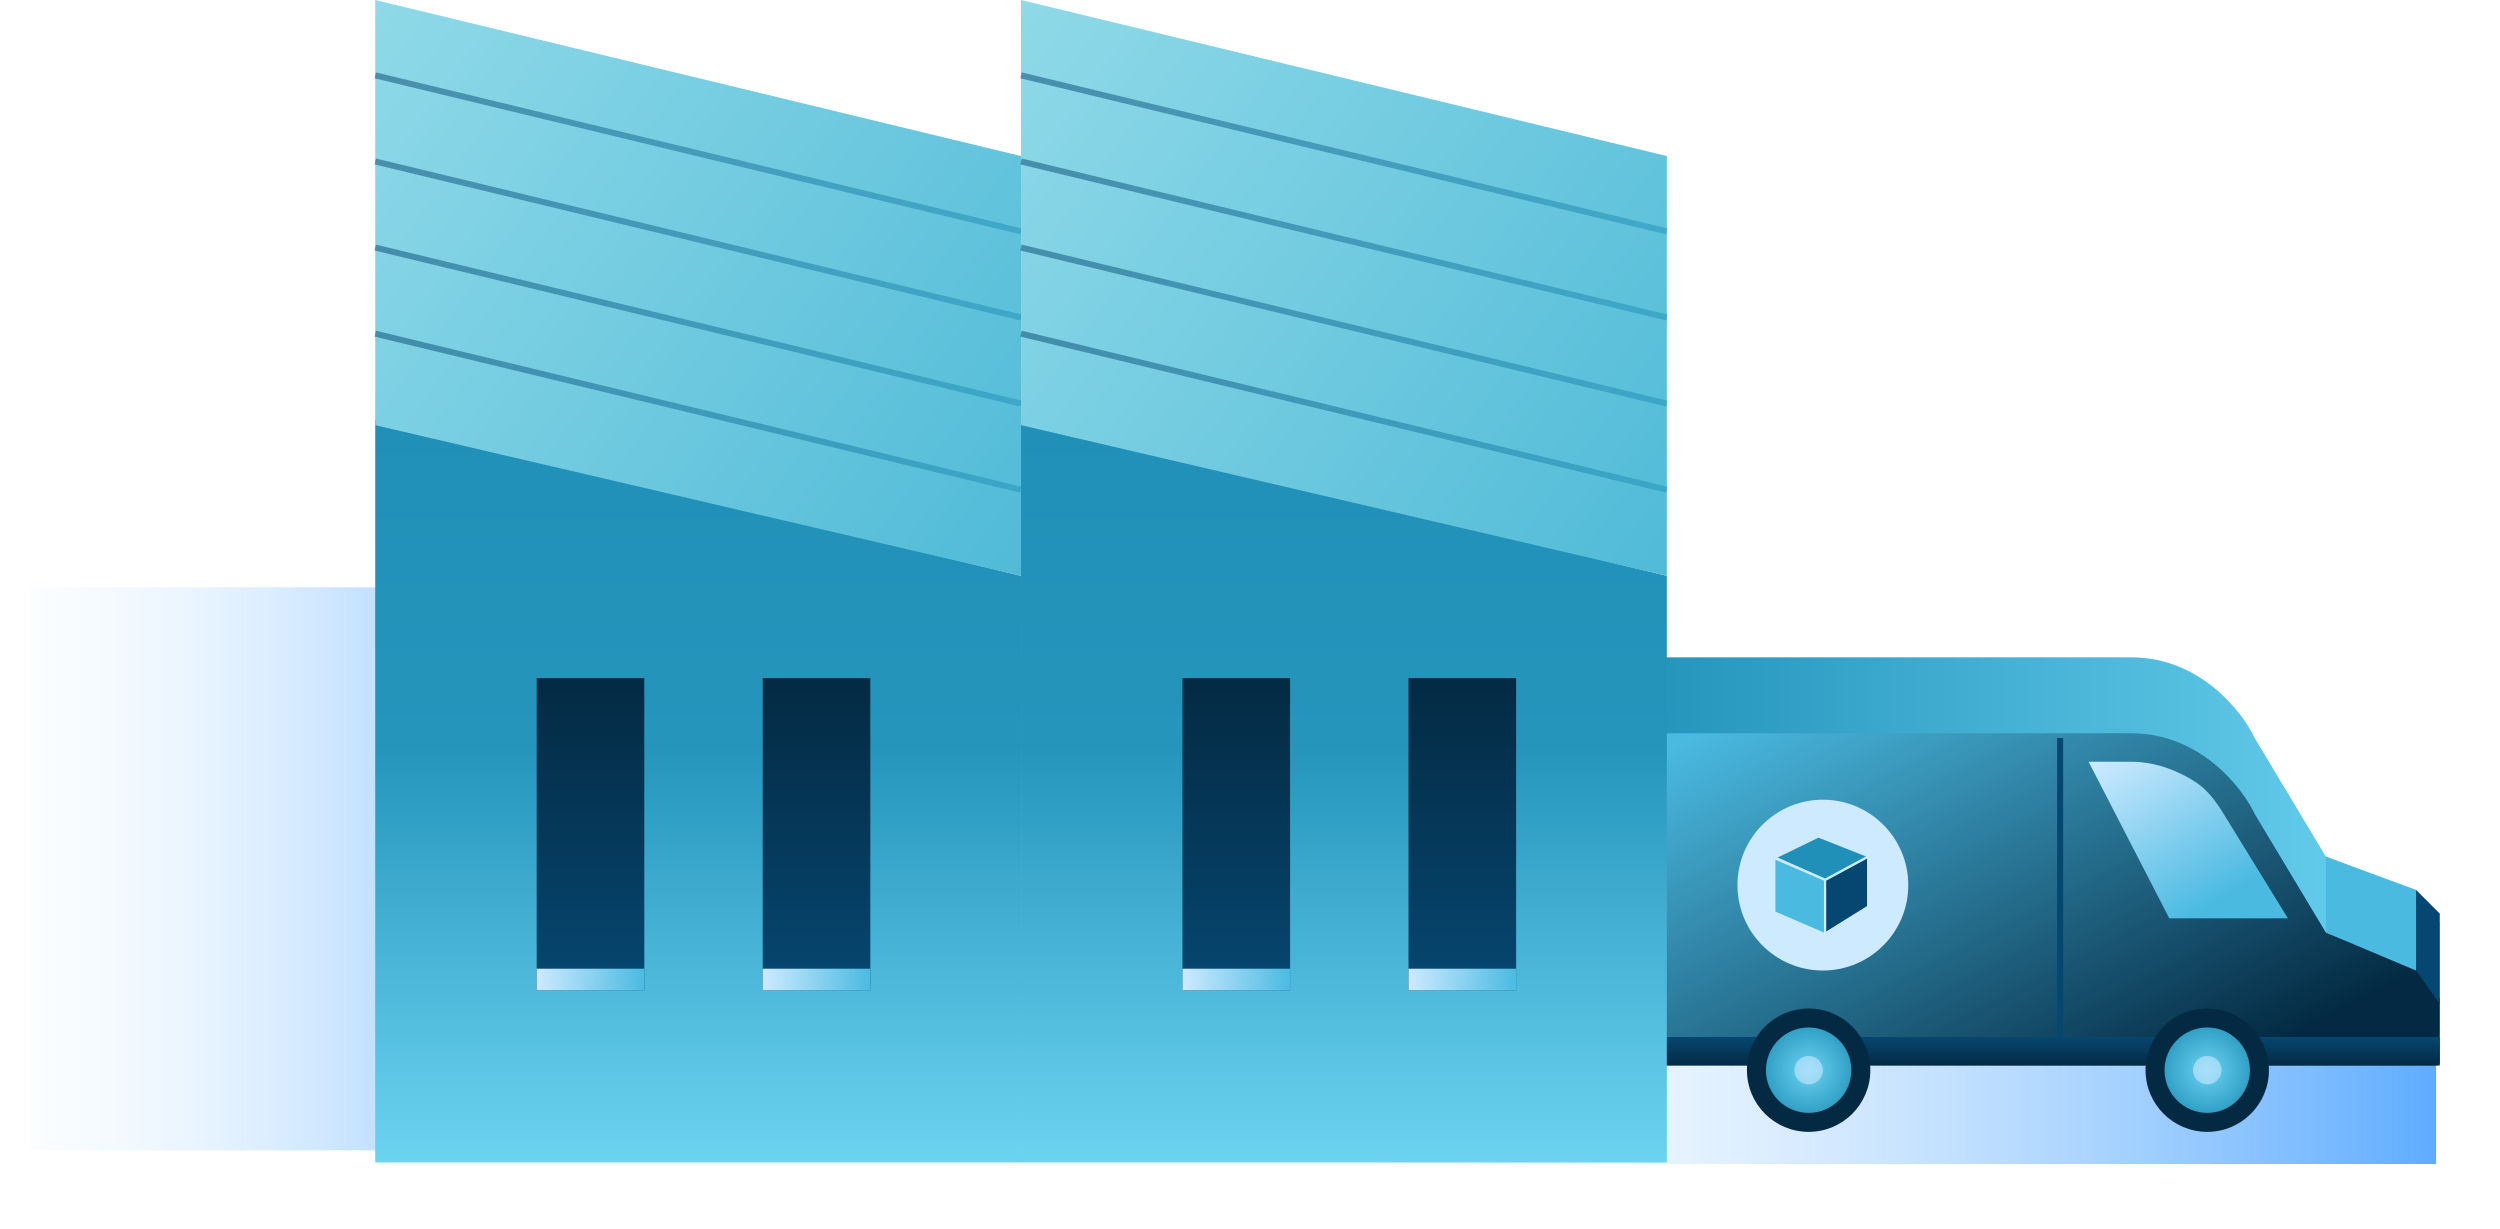 <svg width="415" height="204" viewBox="0 0 415 204" fill="none" xmlns="http://www.w3.org/2000/svg">
<g filter="url(#filter0_f_5_185)">
<rect x="228.116" y="168.174" width="176.269" height="25.053" fill="url(#paint0_linear_5_185)"/>
</g>
<path d="M274.239 171.636V109.619C274.239 109.343 274.463 109.119 274.739 109.119H353.799C365.142 109.119 372.179 118.047 374.279 122.51L386.007 142.056C386.064 142.152 386.151 142.225 386.254 142.265L400.234 147.702C400.26 147.712 400.286 147.725 400.31 147.739C403.378 149.593 404.691 152.092 404.985 153.173C404.995 153.212 405 153.252 405 153.293V171.636C405 171.912 404.776 172.136 404.5 172.136H274.739C274.463 172.136 274.239 171.912 274.239 171.636Z" fill="url(#paint1_linear_5_185)"/>
<path d="M274.239 176.363V122.222C274.239 121.946 274.463 121.722 274.739 121.722H353.799C365.142 121.722 372.179 130.65 374.279 135.114L386.007 154.66C386.064 154.755 386.151 154.828 386.254 154.869L400.234 160.305C400.26 160.315 400.286 160.328 400.31 160.343C403.378 162.197 404.691 164.696 404.985 165.776C404.995 165.816 405 165.855 405 165.896V176.363C405 176.639 404.776 176.863 404.5 176.863H274.739C274.463 176.863 274.239 176.639 274.239 176.363Z" fill="url(#paint2_linear_5_185)"/>
<path d="M386.095 142.203V154.807L401.061 161.108V147.717L386.095 142.203Z" fill="#4BBAE1"/>
<path d="M405 166.622L401.061 161.108V147.717L405 151.656V166.622Z" fill="#064771"/>
<rect x="405" y="176.863" width="130.761" height="4.726" transform="rotate(-180 405 176.863)" fill="url(#paint3_linear_5_185)"/>
<circle cx="302.597" cy="146.929" r="14.179" fill="#CDEAFF"/>
<path d="M302.78 146.197L294.72 142.716V151.326L302.78 154.807V146.197Z" fill="#4BBAE1"/>
<path d="M303.147 154.623V146.196L309.925 142.533V150.41L303.147 154.623Z" fill="#064771"/>
<path d="M302.963 145.83L295.086 142.35L301.864 139.052L309.741 142.166L302.963 145.83Z" fill="#2090B8"/>
<path d="M369.036 134.962L379.793 152.443H360.1L346.709 126.449H353.799C358.067 126.449 361.853 128.135 364.423 129.795C366.389 131.064 367.809 132.97 369.036 134.962Z" fill="url(#paint4_linear_5_185)"/>
<circle cx="300.234" cy="177.65" r="10.24" fill="#042A43"/>
<circle cx="300.234" cy="177.65" r="7.089" fill="url(#paint5_radial_5_185)"/>
<circle cx="300.234" cy="177.65" r="2.363" fill="#CDEAFF" fill-opacity="0.6"/>
<circle cx="366.402" cy="177.65" r="10.24" fill="#042A43"/>
<circle cx="366.402" cy="177.65" r="7.089" fill="url(#paint6_radial_5_185)"/>
<circle cx="366.402" cy="177.65" r="2.363" fill="#CDEAFF" fill-opacity="0.6"/>
<path d="M341.983 122.51V172.136" stroke="#064771"/>
<g filter="url(#filter1_f_5_185)">
<rect x="5" y="97.487" width="106.533" height="93.467" fill="url(#paint7_linear_5_185)"/>
</g>
<path d="M62.286 69.682L169.489 95.589V192.965H62.286V69.682Z" fill="url(#paint8_linear_5_185)"/>
<path d="M62.286 0L169.489 25.907V95.589L62.286 70.575V0Z" fill="url(#paint9_linear_5_185)"/>
<rect x="126.608" y="112.563" width="17.867" height="51.815" fill="url(#paint10_linear_5_185)"/>
<rect x="126.608" y="160.804" width="17.867" height="3.573" fill="url(#paint11_linear_5_185)"/>
<rect x="89.087" y="112.563" width="17.867" height="51.815" fill="url(#paint12_linear_5_185)"/>
<rect x="89.087" y="160.804" width="17.867" height="3.573" fill="url(#paint13_linear_5_185)"/>
<path d="M62.286 12.507L169.489 38.414" stroke="url(#paint14_linear_5_185)" stroke-opacity="0.5"/>
<path d="M62.286 26.801L169.489 52.708" stroke="url(#paint15_linear_5_185)" stroke-opacity="0.5"/>
<path d="M62.286 41.094L169.489 67.002" stroke="url(#paint16_linear_5_185)" stroke-opacity="0.5"/>
<path d="M62.286 55.388L169.489 81.295" stroke="url(#paint17_linear_5_185)" stroke-opacity="0.5"/>
<path d="M169.489 69.682L276.692 95.589V192.965H169.489V69.682Z" fill="url(#paint18_linear_5_185)"/>
<path d="M169.489 0L276.692 25.907V95.589L169.489 70.575V0Z" fill="url(#paint19_linear_5_185)"/>
<rect x="233.811" y="112.563" width="17.867" height="51.815" fill="url(#paint20_linear_5_185)"/>
<rect x="233.811" y="160.804" width="17.867" height="3.573" fill="url(#paint21_linear_5_185)"/>
<rect x="196.29" y="112.563" width="17.867" height="51.815" fill="url(#paint22_linear_5_185)"/>
<rect x="196.29" y="160.804" width="17.867" height="3.573" fill="url(#paint23_linear_5_185)"/>
<path d="M169.489 12.507L276.692 38.414" stroke="url(#paint24_linear_5_185)" stroke-opacity="0.5"/>
<path d="M169.489 26.801L276.692 52.708" stroke="url(#paint25_linear_5_185)" stroke-opacity="0.5"/>
<path d="M169.489 41.094L276.692 67.002" stroke="url(#paint26_linear_5_185)" stroke-opacity="0.5"/>
<path d="M169.489 55.388L276.692 81.295" stroke="url(#paint27_linear_5_185)" stroke-opacity="0.5"/>
<defs>
<filter id="filter0_f_5_185" x="218.116" y="158.174" width="196.269" height="45.053" filterUnits="userSpaceOnUse" color-interpolation-filters="sRGB">
<feFlood flood-opacity="0" result="BackgroundImageFix"/>
<feBlend mode="normal" in="SourceGraphic" in2="BackgroundImageFix" result="shape"/>
<feGaussianBlur stdDeviation="5" result="effect1_foregroundBlur_5_185"/>
</filter>
<filter id="filter1_f_5_185" x="0" y="92.487" width="116.533" height="103.467" filterUnits="userSpaceOnUse" color-interpolation-filters="sRGB">
<feFlood flood-opacity="0" result="BackgroundImageFix"/>
<feBlend mode="normal" in="SourceGraphic" in2="BackgroundImageFix" result="shape"/>
<feGaussianBlur stdDeviation="2.5" result="effect1_foregroundBlur_5_185"/>
</filter>
<linearGradient id="paint0_linear_5_185" x1="228.116" y1="180.7" x2="404.384" y2="180.7" gradientUnits="userSpaceOnUse">
<stop stop-color="#ECF7FE" stop-opacity="0.2"/>
<stop offset="1" stop-color="#5FACFF"/>
</linearGradient>
<linearGradient id="paint1_linear_5_185" x1="405" y1="125.661" x2="264.787" y2="125.661" gradientUnits="userSpaceOnUse">
<stop stop-color="#6CD3F1"/>
<stop offset="1" stop-color="#2090B8"/>
</linearGradient>
<linearGradient id="paint2_linear_5_185" x1="298.658" y1="112.27" x2="340.407" y2="192.617" gradientUnits="userSpaceOnUse">
<stop stop-color="#4BBAE1"/>
<stop offset="1" stop-color="#042A43"/>
</linearGradient>
<linearGradient id="paint3_linear_5_185" x1="470.38" y1="181.589" x2="470.38" y2="176.863" gradientUnits="userSpaceOnUse">
<stop stop-color="#064771"/>
<stop offset="1" stop-color="#042A43"/>
</linearGradient>
<linearGradient id="paint4_linear_5_185" x1="347.497" y1="126.449" x2="363.251" y2="152.443" gradientUnits="userSpaceOnUse">
<stop stop-color="#CDEAFF"/>
<stop offset="1" stop-color="#4BBAE1"/>
</linearGradient>
<radialGradient id="paint5_radial_5_185" cx="0" cy="0" r="1" gradientUnits="userSpaceOnUse" gradientTransform="translate(300.234 177.65) rotate(90) scale(9.216)">
<stop stop-color="#6CD3F1"/>
<stop offset="1" stop-color="#2090B8"/>
</radialGradient>
<radialGradient id="paint6_radial_5_185" cx="0" cy="0" r="1" gradientUnits="userSpaceOnUse" gradientTransform="translate(366.402 177.65) rotate(90) scale(9.216)">
<stop stop-color="#6CD3F1"/>
<stop offset="1" stop-color="#2090B8"/>
</radialGradient>
<linearGradient id="paint7_linear_5_185" x1="5" y1="144.221" x2="111.533" y2="144.221" gradientUnits="userSpaceOnUse">
<stop stop-color="#ECF7FE" stop-opacity="0.2"/>
<stop offset="1" stop-color="#5FACFF"/>
</linearGradient>
<linearGradient id="paint8_linear_5_185" x1="115.888" y1="192.965" x2="115.888" y2="69.682" gradientUnits="userSpaceOnUse">
<stop stop-color="#6CD3F1"/>
<stop offset="0.56" stop-color="#2595BC"/>
<stop offset="1" stop-color="#2090B8"/>
</linearGradient>
<linearGradient id="paint9_linear_5_185" x1="41.739" y1="-16.974" x2="181.103" y2="83.975" gradientUnits="userSpaceOnUse">
<stop stop-color="#9BDFEB"/>
<stop offset="1" stop-color="#4FBAD7"/>
</linearGradient>
<linearGradient id="paint10_linear_5_185" x1="135.542" y1="164.377" x2="135.542" y2="112.563" gradientUnits="userSpaceOnUse">
<stop stop-color="#064771"/>
<stop offset="1" stop-color="#042A43"/>
</linearGradient>
<linearGradient id="paint11_linear_5_185" x1="126.608" y1="162.591" x2="144.475" y2="162.591" gradientUnits="userSpaceOnUse">
<stop stop-color="#CDEAFF"/>
<stop offset="1" stop-color="#4BBAE1"/>
</linearGradient>
<linearGradient id="paint12_linear_5_185" x1="98.021" y1="164.377" x2="98.021" y2="112.563" gradientUnits="userSpaceOnUse">
<stop stop-color="#064771"/>
<stop offset="1" stop-color="#042A43"/>
</linearGradient>
<linearGradient id="paint13_linear_5_185" x1="89.087" y1="162.591" x2="106.954" y2="162.591" gradientUnits="userSpaceOnUse">
<stop stop-color="#CDEAFF"/>
<stop offset="1" stop-color="#4BBAE1"/>
</linearGradient>
<linearGradient id="paint14_linear_5_185" x1="168.275" y1="38.414" x2="63.501" y2="12.507" gradientUnits="userSpaceOnUse">
<stop stop-color="#2090B8"/>
<stop offset="1" stop-color="#064771"/>
</linearGradient>
<linearGradient id="paint15_linear_5_185" x1="168.275" y1="52.708" x2="63.501" y2="26.801" gradientUnits="userSpaceOnUse">
<stop stop-color="#2090B8"/>
<stop offset="1" stop-color="#064771"/>
</linearGradient>
<linearGradient id="paint16_linear_5_185" x1="168.275" y1="67.002" x2="63.501" y2="41.094" gradientUnits="userSpaceOnUse">
<stop stop-color="#2090B8"/>
<stop offset="1" stop-color="#064771"/>
</linearGradient>
<linearGradient id="paint17_linear_5_185" x1="168.275" y1="81.295" x2="63.501" y2="55.388" gradientUnits="userSpaceOnUse">
<stop stop-color="#2090B8"/>
<stop offset="1" stop-color="#064771"/>
</linearGradient>
<linearGradient id="paint18_linear_5_185" x1="223.09" y1="192.965" x2="223.09" y2="69.682" gradientUnits="userSpaceOnUse">
<stop stop-color="#6CD3F1"/>
<stop offset="0.56" stop-color="#2595BC"/>
<stop offset="1" stop-color="#2090B8"/>
</linearGradient>
<linearGradient id="paint19_linear_5_185" x1="148.942" y1="-16.974" x2="288.305" y2="83.975" gradientUnits="userSpaceOnUse">
<stop stop-color="#9BDFEB"/>
<stop offset="1" stop-color="#4FBAD7"/>
</linearGradient>
<linearGradient id="paint20_linear_5_185" x1="242.744" y1="164.377" x2="242.744" y2="112.563" gradientUnits="userSpaceOnUse">
<stop stop-color="#064771"/>
<stop offset="1" stop-color="#042A43"/>
</linearGradient>
<linearGradient id="paint21_linear_5_185" x1="233.811" y1="162.591" x2="251.678" y2="162.591" gradientUnits="userSpaceOnUse">
<stop stop-color="#CDEAFF"/>
<stop offset="1" stop-color="#4BBAE1"/>
</linearGradient>
<linearGradient id="paint22_linear_5_185" x1="205.223" y1="164.377" x2="205.223" y2="112.563" gradientUnits="userSpaceOnUse">
<stop stop-color="#064771"/>
<stop offset="1" stop-color="#042A43"/>
</linearGradient>
<linearGradient id="paint23_linear_5_185" x1="196.29" y1="162.591" x2="214.157" y2="162.591" gradientUnits="userSpaceOnUse">
<stop stop-color="#CDEAFF"/>
<stop offset="1" stop-color="#4BBAE1"/>
</linearGradient>
<linearGradient id="paint24_linear_5_185" x1="275.478" y1="38.414" x2="170.703" y2="12.507" gradientUnits="userSpaceOnUse">
<stop stop-color="#2090B8"/>
<stop offset="1" stop-color="#064771"/>
</linearGradient>
<linearGradient id="paint25_linear_5_185" x1="275.478" y1="52.708" x2="170.703" y2="26.801" gradientUnits="userSpaceOnUse">
<stop stop-color="#2090B8"/>
<stop offset="1" stop-color="#064771"/>
</linearGradient>
<linearGradient id="paint26_linear_5_185" x1="275.478" y1="67.002" x2="170.703" y2="41.094" gradientUnits="userSpaceOnUse">
<stop stop-color="#2090B8"/>
<stop offset="1" stop-color="#064771"/>
</linearGradient>
<linearGradient id="paint27_linear_5_185" x1="275.478" y1="81.295" x2="170.703" y2="55.388" gradientUnits="userSpaceOnUse">
<stop stop-color="#2090B8"/>
<stop offset="1" stop-color="#064771"/>
</linearGradient>
</defs>
</svg>
